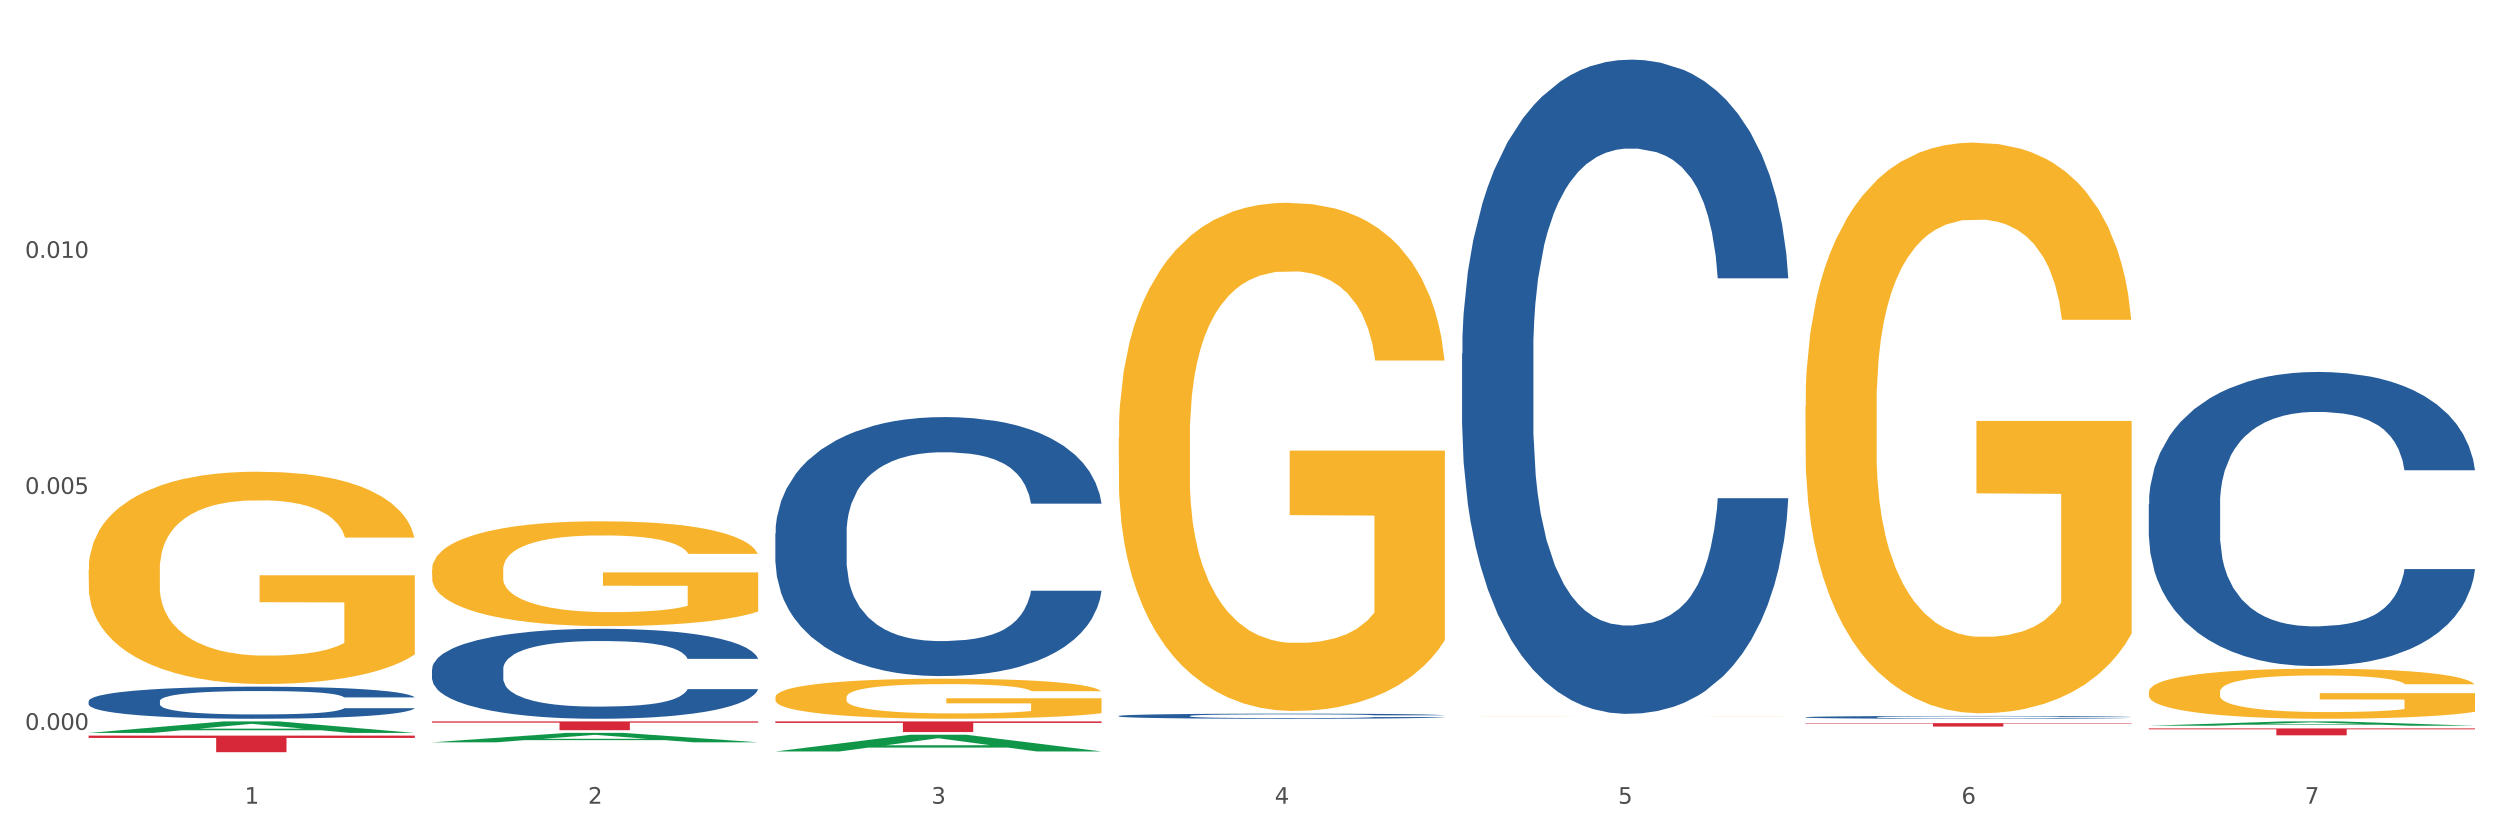 <?xml version="1.0" encoding="utf-8" standalone="no"?>
<!DOCTYPE svg PUBLIC "-//W3C//DTD SVG 1.1//EN"
  "http://www.w3.org/Graphics/SVG/1.1/DTD/svg11.dtd">
<svg xmlns:xlink="http://www.w3.org/1999/xlink" width="1080pt" height="360pt" viewBox="0 0 1080 360" xmlns="http://www.w3.org/2000/svg" version="1.1">
 <rect x="0" y="0" width="1080" height="360" fill="#333333" stroke="none"/>
 <defs>
  <style type="text/css">*{stroke-linejoin: round; stroke-linecap: butt}</style>
 </defs>
 <g id="figure_1">
  <g id="patch_1">
   <path d="M 0 360 
L 1080 360 
L 1080 0 
L 0 0 
z
" style="fill: #ffffff; stroke: #ffffff; stroke-linejoin: miter"/>
  </g>
  <g id="axes_1">
   <g id="matplotlib.axis_1">
    <g id="xtick_1">
     <g id="text_1">
      <!-- 1 -->
      <g style="fill: #4d4d4d" transform="translate(105.687 347.204) scale(0.096 -0.096)">
       <defs>
        <path id="DejaVuSans-31" d="M 794 531 
L 1825 531 
L 1825 4091 
L 703 3866 
L 703 4441 
L 1819 4666 
L 2450 4666 
L 2450 531 
L 3481 531 
L 3481 0 
L 794 0 
L 794 531 
z
" transform="scale(0.016)"/>
       </defs>
       <use xlink:href="#DejaVuSans-31"/>
      </g>
     </g>
    </g>
    <g id="xtick_2">
     <g id="text_2">
      <!-- 2 -->
      <g style="fill: #4d4d4d" transform="translate(254.021 347.204) scale(0.096 -0.096)">
       <defs>
        <path id="DejaVuSans-32" d="M 1228 531 
L 3431 531 
L 3431 0 
L 469 0 
L 469 531 
Q 828 903 1448 1529 
Q 2069 2156 2228 2338 
Q 2531 2678 2651 2914 
Q 2772 3150 2772 3378 
Q 2772 3750 2511 3984 
Q 2250 4219 1831 4219 
Q 1534 4219 1204 4116 
Q 875 4013 500 3803 
L 500 4441 
Q 881 4594 1212 4672 
Q 1544 4750 1819 4750 
Q 2544 4750 2975 4387 
Q 3406 4025 3406 3419 
Q 3406 3131 3298 2873 
Q 3191 2616 2906 2266 
Q 2828 2175 2409 1742 
Q 1991 1309 1228 531 
z
" transform="scale(0.016)"/>
       </defs>
       <use xlink:href="#DejaVuSans-32"/>
      </g>
     </g>
    </g>
    <g id="xtick_3">
     <g id="text_3">
      <!-- 3 -->
      <g style="fill: #4d4d4d" transform="translate(402.354 347.204) scale(0.096 -0.096)">
       <defs>
        <path id="DejaVuSans-33" d="M 2597 2516 
Q 3050 2419 3304 2112 
Q 3559 1806 3559 1356 
Q 3559 666 3084 287 
Q 2609 -91 1734 -91 
Q 1441 -91 1130 -33 
Q 819 25 488 141 
L 488 750 
Q 750 597 1062 519 
Q 1375 441 1716 441 
Q 2309 441 2620 675 
Q 2931 909 2931 1356 
Q 2931 1769 2642 2001 
Q 2353 2234 1838 2234 
L 1294 2234 
L 1294 2753 
L 1863 2753 
Q 2328 2753 2575 2939 
Q 2822 3125 2822 3475 
Q 2822 3834 2567 4026 
Q 2313 4219 1838 4219 
Q 1578 4219 1281 4162 
Q 984 4106 628 3988 
L 628 4550 
Q 988 4650 1302 4700 
Q 1616 4750 1894 4750 
Q 2613 4750 3031 4423 
Q 3450 4097 3450 3541 
Q 3450 3153 3228 2886 
Q 3006 2619 2597 2516 
z
" transform="scale(0.016)"/>
       </defs>
       <use xlink:href="#DejaVuSans-33"/>
      </g>
     </g>
    </g>
    <g id="xtick_4">
     <g id="text_4">
      <!-- 4 -->
      <g style="fill: #4d4d4d" transform="translate(550.688 347.204) scale(0.096 -0.096)">
       <defs>
        <path id="DejaVuSans-34" d="M 2419 4116 
L 825 1625 
L 2419 1625 
L 2419 4116 
z
M 2253 4666 
L 3047 4666 
L 3047 1625 
L 3713 1625 
L 3713 1100 
L 3047 1100 
L 3047 0 
L 2419 0 
L 2419 1100 
L 313 1100 
L 313 1709 
L 2253 4666 
z
" transform="scale(0.016)"/>
       </defs>
       <use xlink:href="#DejaVuSans-34"/>
      </g>
     </g>
    </g>
    <g id="xtick_5">
     <g id="text_5">
      <!-- 5 -->
      <g style="fill: #4d4d4d" transform="translate(699.021 347.204) scale(0.096 -0.096)">
       <defs>
        <path id="DejaVuSans-35" d="M 691 4666 
L 3169 4666 
L 3169 4134 
L 1269 4134 
L 1269 2991 
Q 1406 3038 1543 3061 
Q 1681 3084 1819 3084 
Q 2600 3084 3056 2656 
Q 3513 2228 3513 1497 
Q 3513 744 3044 326 
Q 2575 -91 1722 -91 
Q 1428 -91 1123 -41 
Q 819 9 494 109 
L 494 744 
Q 775 591 1075 516 
Q 1375 441 1709 441 
Q 2250 441 2565 725 
Q 2881 1009 2881 1497 
Q 2881 1984 2565 2268 
Q 2250 2553 1709 2553 
Q 1456 2553 1204 2497 
Q 953 2441 691 2322 
L 691 4666 
z
" transform="scale(0.016)"/>
       </defs>
       <use xlink:href="#DejaVuSans-35"/>
      </g>
     </g>
    </g>
    <g id="xtick_6">
     <g id="text_6">
      <!-- 6 -->
      <g style="fill: #4d4d4d" transform="translate(847.354 347.204) scale(0.096 -0.096)">
       <defs>
        <path id="DejaVuSans-36" d="M 2113 2584 
Q 1688 2584 1439 2293 
Q 1191 2003 1191 1497 
Q 1191 994 1439 701 
Q 1688 409 2113 409 
Q 2538 409 2786 701 
Q 3034 994 3034 1497 
Q 3034 2003 2786 2293 
Q 2538 2584 2113 2584 
z
M 3366 4563 
L 3366 3988 
Q 3128 4100 2886 4159 
Q 2644 4219 2406 4219 
Q 1781 4219 1451 3797 
Q 1122 3375 1075 2522 
Q 1259 2794 1537 2939 
Q 1816 3084 2150 3084 
Q 2853 3084 3261 2657 
Q 3669 2231 3669 1497 
Q 3669 778 3244 343 
Q 2819 -91 2113 -91 
Q 1303 -91 875 529 
Q 447 1150 447 2328 
Q 447 3434 972 4092 
Q 1497 4750 2381 4750 
Q 2619 4750 2861 4703 
Q 3103 4656 3366 4563 
z
" transform="scale(0.016)"/>
       </defs>
       <use xlink:href="#DejaVuSans-36"/>
      </g>
     </g>
    </g>
    <g id="xtick_7">
     <g id="text_7">
      <!-- 7 -->
      <g style="fill: #4d4d4d" transform="translate(995.688 347.204) scale(0.096 -0.096)">
       <defs>
        <path id="DejaVuSans-37" d="M 525 4666 
L 3525 4666 
L 3525 4397 
L 1831 0 
L 1172 0 
L 2766 4134 
L 525 4134 
L 525 4666 
z
" transform="scale(0.016)"/>
       </defs>
       <use xlink:href="#DejaVuSans-37"/>
      </g>
     </g>
    </g>
    <g id="xtick_8"/>
    <g id="xtick_9"/>
    <g id="xtick_10"/>
    <g id="xtick_11"/>
    <g id="xtick_12"/>
    <g id="xtick_13"/>
   </g>
   <g id="matplotlib.axis_2">
    <g id="ytick_1">
     <g id="text_8">
      <!-- 0.000 -->
      <g style="fill: #4d4d4d" transform="translate(10.8 315.3) scale(0.096 -0.096)">
       <defs>
        <path id="DejaVuSans-30" d="M 2034 4250 
Q 1547 4250 1301 3770 
Q 1056 3291 1056 2328 
Q 1056 1369 1301 889 
Q 1547 409 2034 409 
Q 2525 409 2770 889 
Q 3016 1369 3016 2328 
Q 3016 3291 2770 3770 
Q 2525 4250 2034 4250 
z
M 2034 4750 
Q 2819 4750 3233 4129 
Q 3647 3509 3647 2328 
Q 3647 1150 3233 529 
Q 2819 -91 2034 -91 
Q 1250 -91 836 529 
Q 422 1150 422 2328 
Q 422 3509 836 4129 
Q 1250 4750 2034 4750 
z
" transform="scale(0.016)"/>
        <path id="DejaVuSans-2e" d="M 684 794 
L 1344 794 
L 1344 0 
L 684 0 
L 684 794 
z
" transform="scale(0.016)"/>
       </defs>
       <use xlink:href="#DejaVuSans-30"/>
       <use xlink:href="#DejaVuSans-2e" transform="translate(63.623 0)"/>
       <use xlink:href="#DejaVuSans-30" transform="translate(95.41 0)"/>
       <use xlink:href="#DejaVuSans-30" transform="translate(159.033 0)"/>
       <use xlink:href="#DejaVuSans-30" transform="translate(222.656 0)"/>
      </g>
     </g>
    </g>
    <g id="ytick_2">
     <g id="text_9">
      <!-- 0.005 -->
      <g style="fill: #4d4d4d" transform="translate(10.8 213.356) scale(0.096 -0.096)">
       <use xlink:href="#DejaVuSans-30"/>
       <use xlink:href="#DejaVuSans-2e" transform="translate(63.623 0)"/>
       <use xlink:href="#DejaVuSans-30" transform="translate(95.41 0)"/>
       <use xlink:href="#DejaVuSans-30" transform="translate(159.033 0)"/>
       <use xlink:href="#DejaVuSans-35" transform="translate(222.656 0)"/>
      </g>
     </g>
    </g>
    <g id="ytick_3">
     <g id="text_10">
      <!-- 0.010 -->
      <g style="fill: #4d4d4d" transform="translate(10.8 111.412) scale(0.096 -0.096)">
       <use xlink:href="#DejaVuSans-30"/>
       <use xlink:href="#DejaVuSans-2e" transform="translate(63.623 0)"/>
       <use xlink:href="#DejaVuSans-30" transform="translate(95.41 0)"/>
       <use xlink:href="#DejaVuSans-31" transform="translate(159.033 0)"/>
       <use xlink:href="#DejaVuSans-30" transform="translate(222.656 0)"/>
      </g>
     </g>
    </g>
    <g id="ytick_4"/>
    <g id="ytick_5"/>
    <g id="ytick_6"/>
   </g>
   <g id="PolyCollection_1">
    <path d="M 38.283 316.63 
L 38.428 316.625 
L 96.538 311.657 
L 120.654 311.652 
L 179.2 316.639 
L 151.307 316.639 
L 138.668 315.478 
L 78.669 315.478 
L 78.234 315.497 
L 66.031 316.639 
L 38.283 316.639 
L 38.283 316.63 
L 86.224 314.785 
L 131.114 314.78 
L 108.887 312.715 
L 108.596 312.706 
L 108.306 312.72 
L 86.078 314.78 
L 86.224 314.785 
L 38.283 316.63 
z
" clip-path="url(#p969cf600f7)" style="fill: #109648"/>
    <path d="M 779.95 175.525 
L 780.116 175.3 
L 780.116 167.194 
L 780.449 160.214 
L 782.113 143.327 
L 784.608 129.367 
L 786.438 121.937 
L 788.268 115.857 
L 790.431 109.778 
L 793.093 103.474 
L 797.918 94.242 
L 800.913 89.514 
L 804.573 84.56 
L 811.228 77.355 
L 816.053 73.302 
L 821.044 69.925 
L 829.196 65.872 
L 834.52 64.071 
L 840.176 62.72 
L 846.998 61.819 
L 852.155 61.594 
L 863.468 62.269 
L 873.118 64.296 
L 877.776 65.872 
L 883.766 68.574 
L 886.927 70.375 
L 892.084 73.978 
L 897.408 78.706 
L 901.068 82.759 
L 906.559 90.414 
L 910.718 98.07 
L 914.544 107.527 
L 916.541 114.056 
L 918.038 120.135 
L 919.369 127.115 
L 920.7 138.148 
L 890.753 138.148 
L 889.589 130.268 
L 887.759 122.837 
L 885.097 115.632 
L 882.768 111.129 
L 878.775 105.5 
L 875.114 101.898 
L 871.288 99.196 
L 866.629 96.944 
L 862.969 95.818 
L 857.812 94.918 
L 847.663 95.143 
L 840.842 96.944 
L 836.183 99.196 
L 833.189 101.222 
L 830.527 103.474 
L 827.532 106.626 
L 824.038 111.354 
L 821.543 115.632 
L 819.047 121.036 
L 817.051 126.44 
L 815.221 132.744 
L 813.723 139.499 
L 812.559 146.479 
L 811.561 155.035 
L 810.729 169.22 
L 810.729 200.067 
L 811.061 207.047 
L 811.893 216.279 
L 812.891 223.259 
L 814.555 231.59 
L 816.053 237.219 
L 818.881 245.324 
L 822.042 252.079 
L 824.537 256.357 
L 827.033 259.96 
L 831.359 264.913 
L 836.183 268.966 
L 840.343 271.443 
L 845.999 273.695 
L 849.826 274.595 
L 853.153 275.045 
L 861.306 275.045 
L 867.129 274.37 
L 873.617 272.794 
L 878.608 270.767 
L 882.768 268.291 
L 887.426 264.238 
L 890.421 260.41 
L 890.421 213.352 
L 853.819 213.127 
L 853.819 181.829 
L 920.867 181.829 
L 920.867 273.695 
L 918.038 278.423 
L 914.877 282.701 
L 911.55 286.529 
L 906.559 291.257 
L 900.569 295.76 
L 895.245 298.912 
L 889.589 301.614 
L 882.934 304.091 
L 874.283 306.343 
L 868.959 307.243 
L 862.304 307.919 
L 854.484 308.144 
L 847.663 307.694 
L 841.008 306.568 
L 834.021 304.541 
L 827.199 301.614 
L 822.042 298.687 
L 816.884 295.085 
L 811.394 290.356 
L 807.068 285.853 
L 803.741 281.8 
L 800.081 276.622 
L 796.088 269.867 
L 793.093 263.787 
L 790.431 257.483 
L 787.603 249.377 
L 785.607 242.397 
L 783.61 233.616 
L 782.445 227.086 
L 781.115 216.954 
L 780.116 202.769 
L 779.95 175.525 
z
" clip-path="url(#p969cf600f7)" style="fill: #f7b32b"/>
    <path d="M 928.283 298.876 
L 928.45 298.856 
L 928.45 298.145 
L 928.782 297.533 
L 930.446 296.052 
L 932.942 294.827 
L 934.772 294.175 
L 936.602 293.642 
L 938.765 293.109 
L 941.427 292.556 
L 946.251 291.746 
L 949.246 291.331 
L 952.906 290.897 
L 959.561 290.265 
L 964.386 289.909 
L 969.377 289.613 
L 977.529 289.257 
L 982.853 289.099 
L 988.51 288.981 
L 995.331 288.902 
L 1000.489 288.882 
L 1011.802 288.941 
L 1021.451 289.119 
L 1026.11 289.257 
L 1032.099 289.494 
L 1035.26 289.652 
L 1040.418 289.968 
L 1045.742 290.383 
L 1049.402 290.739 
L 1054.892 291.41 
L 1059.051 292.082 
L 1062.878 292.911 
L 1064.874 293.484 
L 1066.372 294.017 
L 1067.703 294.629 
L 1069.034 295.597 
L 1039.087 295.597 
L 1037.922 294.906 
L 1036.092 294.254 
L 1033.43 293.622 
L 1031.101 293.227 
L 1027.108 292.733 
L 1023.448 292.417 
L 1019.621 292.18 
L 1014.963 291.983 
L 1011.303 291.884 
L 1006.145 291.805 
L 995.997 291.825 
L 989.175 291.983 
L 984.517 292.18 
L 981.522 292.358 
L 978.86 292.556 
L 975.866 292.832 
L 972.372 293.247 
L 969.876 293.622 
L 967.381 294.096 
L 965.384 294.57 
L 963.554 295.123 
L 962.057 295.716 
L 960.892 296.328 
L 959.894 297.079 
L 959.062 298.323 
L 959.062 301.029 
L 959.395 301.641 
L 960.227 302.451 
L 961.225 303.063 
L 962.889 303.794 
L 964.386 304.287 
L 967.214 304.998 
L 970.375 305.591 
L 972.871 305.966 
L 975.366 306.282 
L 979.692 306.717 
L 984.517 307.072 
L 988.676 307.289 
L 994.333 307.487 
L 998.159 307.566 
L 1001.487 307.605 
L 1009.639 307.605 
L 1015.462 307.546 
L 1021.95 307.408 
L 1026.942 307.23 
L 1031.101 307.013 
L 1035.759 306.657 
L 1038.754 306.322 
L 1038.754 302.194 
L 1002.152 302.174 
L 1002.152 299.429 
L 1069.2 299.429 
L 1069.2 307.487 
L 1066.372 307.902 
L 1063.211 308.277 
L 1059.883 308.613 
L 1054.892 309.028 
L 1048.903 309.423 
L 1043.579 309.699 
L 1037.922 309.936 
L 1031.267 310.153 
L 1022.616 310.351 
L 1017.292 310.43 
L 1010.637 310.489 
L 1002.818 310.509 
L 995.997 310.469 
L 989.342 310.371 
L 982.354 310.193 
L 975.533 309.936 
L 970.375 309.679 
L 965.218 309.363 
L 959.728 308.949 
L 955.402 308.553 
L 952.074 308.198 
L 948.414 307.744 
L 944.421 307.151 
L 941.427 306.618 
L 938.765 306.065 
L 935.936 305.354 
L 933.94 304.742 
L 931.943 303.971 
L 930.779 303.399 
L 929.448 302.51 
L 928.45 301.266 
L 928.283 298.876 
z
" clip-path="url(#p969cf600f7)" style="fill: #f7b32b"/>
    <path d="M 38.283 317.783 
L 179.2 317.783 
L 179.2 318.779 
L 123.768 318.785 
L 123.768 324.95 
L 93.381 324.95 
L 93.381 318.785 
L 38.283 318.779 
L 38.283 317.79 
L 38.283 317.783 
z
" clip-path="url(#p969cf600f7)" style="fill: #d62839"/>
    <path d="M 186.616 311.652 
L 327.533 311.652 
L 327.533 312.18 
L 272.101 312.183 
L 272.101 315.448 
L 241.714 315.448 
L 241.714 312.183 
L 186.616 312.18 
L 186.616 311.656 
L 186.616 311.652 
z
" clip-path="url(#p969cf600f7)" style="fill: #d62839"/>
    <path d="M 779.95 312.396 
L 920.867 312.396 
L 920.867 312.602 
L 865.435 312.603 
L 865.435 313.879 
L 835.048 313.879 
L 835.048 312.603 
L 779.95 312.602 
L 779.95 312.397 
L 779.95 312.396 
z
" clip-path="url(#p969cf600f7)" style="fill: #d62839"/>
    <path d="M 38.283 246.16 
L 38.449 246.076 
L 38.449 243.061 
L 38.782 240.464 
L 40.446 234.182 
L 42.941 228.988 
L 44.771 226.224 
L 46.602 223.962 
L 48.764 221.701 
L 51.426 219.355 
L 56.251 215.921 
L 59.246 214.162 
L 62.906 212.319 
L 69.561 209.639 
L 74.386 208.131 
L 79.377 206.875 
L 87.529 205.367 
L 92.853 204.697 
L 98.51 204.194 
L 105.331 203.859 
L 110.488 203.775 
L 121.802 204.027 
L 131.451 204.78 
L 136.109 205.367 
L 142.099 206.372 
L 145.26 207.042 
L 150.417 208.382 
L 155.741 210.141 
L 159.401 211.649 
L 164.892 214.497 
L 169.051 217.345 
L 172.878 220.863 
L 174.874 223.292 
L 176.371 225.554 
L 177.702 228.151 
L 179.033 232.255 
L 149.086 232.255 
L 147.922 229.323 
L 146.092 226.559 
L 143.43 223.879 
L 141.101 222.203 
L 137.108 220.109 
L 133.448 218.769 
L 129.621 217.764 
L 124.963 216.926 
L 121.302 216.507 
L 116.145 216.172 
L 105.996 216.256 
L 99.175 216.926 
L 94.517 217.764 
L 91.522 218.518 
L 88.86 219.355 
L 85.865 220.528 
L 82.371 222.287 
L 79.876 223.879 
L 77.38 225.889 
L 75.384 227.899 
L 73.554 230.245 
L 72.056 232.758 
L 70.892 235.354 
L 69.894 238.537 
L 69.062 243.814 
L 69.062 255.29 
L 69.394 257.887 
L 70.226 261.321 
L 71.225 263.918 
L 72.888 267.017 
L 74.386 269.111 
L 77.214 272.127 
L 80.375 274.64 
L 82.871 276.231 
L 85.366 277.571 
L 89.692 279.414 
L 94.517 280.922 
L 98.676 281.843 
L 104.333 282.681 
L 108.159 283.016 
L 111.486 283.183 
L 119.639 283.183 
L 125.462 282.932 
L 131.95 282.346 
L 136.941 281.592 
L 141.101 280.671 
L 145.759 279.163 
L 148.754 277.739 
L 148.754 260.232 
L 112.152 260.148 
L 112.152 248.505 
L 179.2 248.505 
L 179.2 282.681 
L 176.371 284.44 
L 173.21 286.031 
L 169.883 287.455 
L 164.892 289.214 
L 158.902 290.89 
L 153.578 292.062 
L 147.922 293.068 
L 141.267 293.989 
L 132.616 294.827 
L 127.292 295.162 
L 120.637 295.413 
L 112.817 295.497 
L 105.996 295.329 
L 99.341 294.91 
L 92.354 294.157 
L 85.533 293.068 
L 80.375 291.979 
L 75.217 290.638 
L 69.727 288.879 
L 65.402 287.204 
L 62.074 285.696 
L 58.414 283.77 
L 54.421 281.257 
L 51.426 278.995 
L 48.764 276.65 
L 45.936 273.634 
L 43.94 271.038 
L 41.943 267.771 
L 40.779 265.342 
L 39.448 261.572 
L 38.449 256.295 
L 38.283 246.16 
z
" clip-path="url(#p969cf600f7)" style="fill: #f7b32b"/>
    <path d="M 631.617 309.569 
L 631.783 309.569 
L 631.783 309.567 
L 632.116 309.566 
L 633.779 309.562 
L 636.275 309.56 
L 638.105 309.558 
L 639.935 309.557 
L 642.098 309.556 
L 644.76 309.554 
L 649.585 309.552 
L 652.579 309.552 
L 656.24 309.551 
L 662.894 309.549 
L 667.719 309.548 
L 672.71 309.548 
L 680.863 309.547 
L 686.186 309.546 
L 691.843 309.546 
L 698.664 309.546 
L 703.822 309.546 
L 715.135 309.546 
L 724.785 309.546 
L 729.443 309.547 
L 735.432 309.547 
L 738.593 309.548 
L 743.751 309.548 
L 749.075 309.549 
L 752.735 309.55 
L 758.225 309.552 
L 762.385 309.553 
L 766.211 309.555 
L 768.208 309.557 
L 769.705 309.558 
L 771.036 309.559 
L 772.367 309.561 
L 742.42 309.561 
L 741.255 309.56 
L 739.425 309.558 
L 736.763 309.557 
L 734.434 309.556 
L 730.441 309.555 
L 726.781 309.554 
L 722.955 309.553 
L 718.296 309.553 
L 714.636 309.553 
L 709.478 309.553 
L 699.33 309.553 
L 692.509 309.553 
L 687.85 309.553 
L 684.855 309.554 
L 682.193 309.554 
L 679.199 309.555 
L 675.705 309.556 
L 673.209 309.557 
L 670.714 309.558 
L 668.717 309.559 
L 666.887 309.56 
L 665.39 309.562 
L 664.225 309.563 
L 663.227 309.565 
L 662.395 309.568 
L 662.395 309.574 
L 662.728 309.575 
L 663.56 309.577 
L 664.558 309.579 
L 666.222 309.58 
L 667.719 309.582 
L 670.547 309.583 
L 673.709 309.585 
L 676.204 309.585 
L 678.7 309.586 
L 683.025 309.587 
L 687.85 309.588 
L 692.009 309.589 
L 697.666 309.589 
L 701.493 309.589 
L 704.82 309.589 
L 712.972 309.589 
L 718.795 309.589 
L 725.284 309.589 
L 730.275 309.588 
L 734.434 309.588 
L 739.093 309.587 
L 742.087 309.586 
L 742.087 309.577 
L 705.485 309.577 
L 705.485 309.57 
L 772.533 309.57 
L 772.533 309.589 
L 769.705 309.59 
L 766.544 309.591 
L 763.216 309.592 
L 758.225 309.593 
L 752.236 309.593 
L 746.912 309.594 
L 741.255 309.595 
L 734.601 309.595 
L 725.949 309.596 
L 720.625 309.596 
L 713.97 309.596 
L 706.151 309.596 
L 699.33 309.596 
L 692.675 309.596 
L 685.687 309.595 
L 678.866 309.595 
L 673.709 309.594 
L 668.551 309.593 
L 663.061 309.592 
L 658.735 309.591 
L 655.408 309.591 
L 651.747 309.59 
L 647.755 309.588 
L 644.76 309.587 
L 642.098 309.586 
L 639.27 309.584 
L 637.273 309.583 
L 635.277 309.581 
L 634.112 309.579 
L 632.781 309.577 
L 631.783 309.575 
L 631.617 309.569 
z
" clip-path="url(#p969cf600f7)" style="fill: #f7b32b"/>
    <path d="M 928.283 314.663 
L 1069.2 314.663 
L 1069.2 315.079 
L 1013.768 315.082 
L 1013.768 317.661 
L 983.381 317.661 
L 983.381 315.082 
L 928.283 315.079 
L 928.283 314.666 
L 928.283 314.663 
z
" clip-path="url(#p969cf600f7)" style="fill: #d62839"/>
    <path d="M 186.616 289.103 
L 186.783 289.068 
L 186.783 288.074 
L 187.283 286.725 
L 189.115 284.24 
L 191.447 282.358 
L 195.444 280.158 
L 197.61 279.235 
L 200.442 278.205 
L 206.271 276.537 
L 212.934 275.117 
L 217.598 274.336 
L 221.096 273.839 
L 228.925 272.951 
L 233.422 272.561 
L 238.086 272.241 
L 242.084 272.028 
L 248.746 271.78 
L 254.077 271.673 
L 260.24 271.638 
L 265.403 271.673 
L 272.232 271.815 
L 282.227 272.241 
L 286.058 272.49 
L 291.221 272.916 
L 296.551 273.484 
L 300.882 274.052 
L 305.879 274.868 
L 311.043 275.933 
L 316.04 277.282 
L 319.538 278.525 
L 322.369 279.838 
L 324.868 281.435 
L 326.7 283.175 
L 327.533 284.63 
L 297.051 284.63 
L 296.218 283.317 
L 294.553 281.897 
L 292.887 280.938 
L 291.055 280.158 
L 288.223 279.27 
L 285.724 278.702 
L 281.56 278.028 
L 277.729 277.602 
L 274.564 277.353 
L 270.733 277.14 
L 262.571 276.927 
L 256.742 276.927 
L 253.077 276.998 
L 248.58 277.176 
L 244.749 277.424 
L 240.251 277.85 
L 236.753 278.312 
L 233.255 278.915 
L 231.257 279.341 
L 228.258 280.122 
L 226.26 280.761 
L 223.595 281.861 
L 222.095 282.642 
L 219.43 284.666 
L 218.264 286.157 
L 217.765 287.186 
L 217.432 288.322 
L 217.432 293.86 
L 218.431 296.345 
L 219.264 297.41 
L 220.596 298.617 
L 223.095 300.179 
L 226.759 301.705 
L 230.59 302.806 
L 233.755 303.48 
L 236.753 303.977 
L 239.752 304.368 
L 243.416 304.723 
L 246.414 304.936 
L 250.912 305.149 
L 256.242 305.255 
L 260.406 305.255 
L 268.901 305.078 
L 272.732 304.9 
L 276.397 304.652 
L 280.394 304.261 
L 283.559 303.835 
L 285.391 303.516 
L 288.39 302.841 
L 290.722 302.131 
L 292.72 301.315 
L 294.053 300.605 
L 295.552 299.54 
L 296.718 298.333 
L 297.051 297.694 
L 327.533 297.694 
L 326.867 298.972 
L 325.701 300.214 
L 323.369 301.883 
L 321.537 302.841 
L 318.705 304.013 
L 315.707 305.007 
L 311.543 306.107 
L 307.711 306.923 
L 303.714 307.633 
L 299.383 308.272 
L 291.554 309.16 
L 288.723 309.408 
L 282.726 309.834 
L 278.062 310.083 
L 271.233 310.331 
L 264.237 310.473 
L 256.908 310.509 
L 250.412 310.438 
L 243.25 310.225 
L 238.752 310.012 
L 233.755 309.692 
L 227.925 309.195 
L 222.429 308.592 
L 217.265 307.882 
L 212.434 307.065 
L 207.937 306.142 
L 202.107 304.616 
L 197.776 303.125 
L 194.612 301.741 
L 192.446 300.569 
L 190.281 299.078 
L 189.115 298.049 
L 187.283 295.564 
L 186.616 293.256 
L 186.616 289.103 
z
" clip-path="url(#p969cf600f7)" style="fill: #255c99"/>
    <path d="M 334.95 230.453 
L 335.116 230.351 
L 335.116 227.49 
L 335.616 223.607 
L 337.448 216.454 
L 339.78 211.038 
L 343.778 204.702 
L 345.943 202.045 
L 348.775 199.082 
L 354.605 194.279 
L 361.268 190.192 
L 365.931 187.944 
L 369.429 186.513 
L 377.258 183.958 
L 381.755 182.834 
L 386.419 181.914 
L 390.417 181.301 
L 397.08 180.586 
L 402.41 180.279 
L 408.573 180.177 
L 413.737 180.279 
L 420.566 180.688 
L 430.56 181.914 
L 434.391 182.63 
L 439.555 183.856 
L 444.885 185.491 
L 449.216 187.126 
L 454.213 189.476 
L 459.376 192.542 
L 464.373 196.425 
L 467.871 200.002 
L 470.703 203.783 
L 473.201 208.381 
L 475.034 213.388 
L 475.866 217.578 
L 445.384 217.578 
L 444.552 213.797 
L 442.886 209.709 
L 441.22 206.95 
L 439.388 204.702 
L 436.556 202.148 
L 434.058 200.513 
L 429.894 198.571 
L 426.063 197.345 
L 422.898 196.629 
L 419.067 196.016 
L 410.905 195.403 
L 405.075 195.403 
L 401.41 195.608 
L 396.913 196.118 
L 393.082 196.834 
L 388.585 198.06 
L 385.087 199.388 
L 381.589 201.126 
L 379.59 202.352 
L 376.592 204.6 
L 374.593 206.439 
L 371.928 209.607 
L 370.429 211.855 
L 367.764 217.68 
L 366.598 221.972 
L 366.098 224.935 
L 365.765 228.205 
L 365.765 244.146 
L 366.764 251.3 
L 367.597 254.365 
L 368.93 257.839 
L 371.428 262.336 
L 375.093 266.73 
L 378.924 269.898 
L 382.089 271.839 
L 385.087 273.27 
L 388.085 274.394 
L 391.75 275.416 
L 394.748 276.029 
L 399.245 276.642 
L 404.575 276.948 
L 408.739 276.948 
L 417.234 276.438 
L 421.066 275.927 
L 424.73 275.211 
L 428.728 274.087 
L 431.892 272.861 
L 433.725 271.941 
L 436.723 270 
L 439.055 267.956 
L 441.054 265.606 
L 442.386 263.562 
L 443.885 260.496 
L 445.051 257.022 
L 445.384 255.183 
L 475.866 255.183 
L 475.2 258.861 
L 474.034 262.438 
L 471.702 267.241 
L 469.87 270 
L 467.038 273.372 
L 464.04 276.233 
L 459.876 279.401 
L 456.045 281.751 
L 452.047 283.795 
L 447.716 285.634 
L 439.888 288.189 
L 437.056 288.904 
L 431.06 290.131 
L 426.396 290.846 
L 419.566 291.561 
L 412.571 291.97 
L 405.242 292.072 
L 398.745 291.868 
L 391.583 291.255 
L 387.086 290.642 
L 382.089 289.722 
L 376.259 288.291 
L 370.762 286.554 
L 365.598 284.51 
L 360.768 282.16 
L 356.27 279.503 
L 350.441 275.109 
L 346.11 270.817 
L 342.945 266.832 
L 340.78 263.46 
L 338.614 259.168 
L 337.448 256.204 
L 335.616 249.051 
L 334.95 242.409 
L 334.95 230.453 
z
" clip-path="url(#p969cf600f7)" style="fill: #255c99"/>
    <path d="M 483.283 309.289 
L 483.45 309.287 
L 483.45 309.23 
L 483.949 309.154 
L 485.782 309.012 
L 488.114 308.905 
L 492.111 308.779 
L 494.277 308.727 
L 497.108 308.668 
L 502.938 308.573 
L 509.601 308.492 
L 514.265 308.448 
L 517.763 308.419 
L 525.591 308.369 
L 530.089 308.346 
L 534.753 308.328 
L 538.75 308.316 
L 545.413 308.302 
L 550.743 308.296 
L 556.906 308.294 
L 562.07 308.296 
L 568.899 308.304 
L 578.893 308.328 
L 582.724 308.342 
L 587.888 308.367 
L 593.218 308.399 
L 597.549 308.431 
L 602.546 308.478 
L 607.71 308.539 
L 612.707 308.615 
L 616.205 308.686 
L 619.036 308.761 
L 621.535 308.852 
L 623.367 308.951 
L 624.2 309.034 
L 593.718 309.034 
L 592.885 308.959 
L 591.219 308.878 
L 589.554 308.824 
L 587.721 308.779 
L 584.89 308.729 
L 582.391 308.696 
L 578.227 308.658 
L 574.396 308.634 
L 571.231 308.62 
L 567.4 308.607 
L 559.238 308.595 
L 553.408 308.595 
L 549.744 308.599 
L 545.247 308.609 
L 541.415 308.624 
L 536.918 308.648 
L 533.42 308.674 
L 529.922 308.709 
L 527.923 308.733 
L 524.925 308.777 
L 522.926 308.814 
L 520.261 308.876 
L 518.762 308.921 
L 516.097 309.036 
L 514.931 309.121 
L 514.431 309.18 
L 514.098 309.245 
L 514.098 309.56 
L 515.098 309.702 
L 515.931 309.762 
L 517.263 309.831 
L 519.762 309.92 
L 523.426 310.007 
L 527.257 310.07 
L 530.422 310.108 
L 533.42 310.137 
L 536.418 310.159 
L 540.083 310.179 
L 543.081 310.191 
L 547.578 310.203 
L 552.909 310.209 
L 557.073 310.209 
L 565.568 310.199 
L 569.399 310.189 
L 573.063 310.175 
L 577.061 310.153 
L 580.226 310.128 
L 582.058 310.11 
L 585.056 310.072 
L 587.388 310.031 
L 589.387 309.985 
L 590.72 309.944 
L 592.219 309.884 
L 593.385 309.815 
L 593.718 309.779 
L 624.2 309.779 
L 623.534 309.851 
L 622.368 309.922 
L 620.036 310.017 
L 618.203 310.072 
L 615.372 310.139 
L 612.374 310.195 
L 608.209 310.258 
L 604.378 310.304 
L 600.381 310.345 
L 596.05 310.381 
L 588.221 310.432 
L 585.389 310.446 
L 579.393 310.47 
L 574.729 310.485 
L 567.9 310.499 
L 560.904 310.507 
L 553.575 310.509 
L 547.079 310.505 
L 539.916 310.493 
L 535.419 310.48 
L 530.422 310.462 
L 524.592 310.434 
L 519.095 310.4 
L 513.932 310.359 
L 509.101 310.313 
L 504.604 310.26 
L 498.774 310.173 
L 494.443 310.088 
L 491.278 310.009 
L 489.113 309.942 
L 486.948 309.857 
L 485.782 309.799 
L 483.949 309.657 
L 483.283 309.526 
L 483.283 309.289 
z
" clip-path="url(#p969cf600f7)" style="fill: #255c99"/>
    <path d="M 631.617 152.755 
L 631.783 152.497 
L 631.783 145.27 
L 632.283 135.461 
L 634.115 117.393 
L 636.447 103.712 
L 640.445 87.709 
L 642.61 80.997 
L 645.442 73.512 
L 651.272 61.38 
L 657.934 51.055 
L 662.598 45.377 
L 666.096 41.763 
L 673.925 35.31 
L 678.422 32.471 
L 683.086 30.148 
L 687.084 28.599 
L 693.746 26.792 
L 699.077 26.018 
L 705.24 25.759 
L 710.403 26.018 
L 717.233 27.05 
L 727.227 30.148 
L 731.058 31.954 
L 736.221 35.052 
L 741.552 39.182 
L 745.882 43.312 
L 750.879 49.249 
L 756.043 56.992 
L 761.04 66.801 
L 764.538 75.835 
L 767.37 85.386 
L 769.868 97.001 
L 771.7 109.649 
L 772.533 120.232 
L 742.051 120.232 
L 741.218 110.681 
L 739.553 100.357 
L 737.887 93.387 
L 736.055 87.709 
L 733.223 81.256 
L 730.725 77.126 
L 726.56 72.221 
L 722.729 69.124 
L 719.565 67.317 
L 715.733 65.768 
L 707.572 64.22 
L 701.742 64.22 
L 698.077 64.736 
L 693.58 66.026 
L 689.749 67.833 
L 685.251 70.931 
L 681.754 74.286 
L 678.256 78.674 
L 676.257 81.772 
L 673.259 87.45 
L 671.26 92.097 
L 668.595 100.098 
L 667.096 105.777 
L 664.43 120.49 
L 663.264 131.331 
L 662.765 138.817 
L 662.432 147.076 
L 662.432 187.343 
L 663.431 205.412 
L 664.264 213.156 
L 665.596 221.932 
L 668.095 233.289 
L 671.759 244.388 
L 675.591 252.39 
L 678.755 257.294 
L 681.754 260.908 
L 684.752 263.747 
L 688.416 266.329 
L 691.415 267.877 
L 695.912 269.426 
L 701.242 270.2 
L 705.406 270.2 
L 713.901 268.91 
L 717.732 267.619 
L 721.397 265.812 
L 725.394 262.973 
L 728.559 259.875 
L 730.391 257.552 
L 733.39 252.648 
L 735.722 247.486 
L 737.72 241.549 
L 739.053 236.386 
L 740.552 228.643 
L 741.718 219.867 
L 742.051 215.22 
L 772.533 215.22 
L 771.867 224.513 
L 770.701 233.547 
L 768.369 245.679 
L 766.537 252.648 
L 763.705 261.166 
L 760.707 268.393 
L 756.543 276.395 
L 752.712 282.332 
L 748.714 287.494 
L 744.383 292.141 
L 736.555 298.594 
L 733.723 300.401 
L 727.726 303.498 
L 723.062 305.305 
L 716.233 307.112 
L 709.237 308.144 
L 701.908 308.402 
L 695.412 307.886 
L 688.25 306.337 
L 683.752 304.789 
L 678.755 302.465 
L 672.925 298.852 
L 667.429 294.464 
L 662.265 289.301 
L 657.435 283.365 
L 652.937 276.653 
L 647.107 265.554 
L 642.777 254.713 
L 639.612 244.646 
L 637.446 236.128 
L 635.281 225.287 
L 634.115 217.802 
L 632.283 199.733 
L 631.617 182.955 
L 631.617 152.755 
z
" clip-path="url(#p969cf600f7)" style="fill: #255c99"/>
    <path d="M 779.95 309.836 
L 780.116 309.835 
L 780.116 309.804 
L 780.616 309.762 
L 782.448 309.683 
L 784.78 309.624 
L 788.778 309.555 
L 790.943 309.526 
L 793.775 309.494 
L 799.605 309.441 
L 806.268 309.397 
L 810.932 309.372 
L 814.43 309.357 
L 822.258 309.329 
L 826.756 309.317 
L 831.419 309.307 
L 835.417 309.3 
L 842.08 309.292 
L 847.41 309.289 
L 853.573 309.288 
L 858.737 309.289 
L 865.566 309.293 
L 875.56 309.307 
L 879.391 309.314 
L 884.555 309.328 
L 889.885 309.346 
L 894.216 309.363 
L 899.213 309.389 
L 904.376 309.423 
L 909.373 309.465 
L 912.871 309.504 
L 915.703 309.545 
L 918.202 309.595 
L 920.034 309.65 
L 920.867 309.696 
L 890.385 309.696 
L 889.552 309.654 
L 887.886 309.61 
L 886.22 309.58 
L 884.388 309.555 
L 881.557 309.527 
L 879.058 309.51 
L 874.894 309.488 
L 871.063 309.475 
L 867.898 309.467 
L 864.067 309.46 
L 855.905 309.454 
L 850.075 309.454 
L 846.411 309.456 
L 841.913 309.462 
L 838.082 309.469 
L 833.585 309.483 
L 830.087 309.497 
L 826.589 309.516 
L 824.59 309.53 
L 821.592 309.554 
L 819.593 309.574 
L 816.928 309.609 
L 815.429 309.633 
L 812.764 309.697 
L 811.598 309.744 
L 811.098 309.776 
L 810.765 309.812 
L 810.765 309.986 
L 811.764 310.064 
L 812.597 310.097 
L 813.93 310.135 
L 816.428 310.184 
L 820.093 310.232 
L 823.924 310.267 
L 827.089 310.288 
L 830.087 310.304 
L 833.085 310.316 
L 836.75 310.327 
L 839.748 310.334 
L 844.245 310.34 
L 849.575 310.344 
L 853.74 310.344 
L 862.235 310.338 
L 866.066 310.333 
L 869.73 310.325 
L 873.728 310.312 
L 876.893 310.299 
L 878.725 310.289 
L 881.723 310.268 
L 884.055 310.246 
L 886.054 310.22 
L 887.386 310.198 
L 888.886 310.164 
L 890.051 310.126 
L 890.385 310.106 
L 920.867 310.106 
L 920.2 310.146 
L 919.034 310.185 
L 916.702 310.238 
L 914.87 310.268 
L 912.039 310.305 
L 909.04 310.336 
L 904.876 310.37 
L 901.045 310.396 
L 897.047 310.418 
L 892.717 310.439 
L 884.888 310.466 
L 882.056 310.474 
L 876.06 310.488 
L 871.396 310.495 
L 864.567 310.503 
L 857.571 310.508 
L 850.242 310.509 
L 843.746 310.507 
L 836.583 310.5 
L 832.086 310.493 
L 827.089 310.483 
L 821.259 310.468 
L 815.762 310.449 
L 810.598 310.426 
L 805.768 310.401 
L 801.271 310.372 
L 795.441 310.324 
L 791.11 310.277 
L 787.945 310.233 
L 785.78 310.197 
L 783.614 310.15 
L 782.448 310.117 
L 780.616 310.039 
L 779.95 309.967 
L 779.95 309.836 
z
" clip-path="url(#p969cf600f7)" style="fill: #255c99"/>
    <path d="M 928.283 217.771 
L 928.45 217.655 
L 928.45 214.406 
L 928.95 209.996 
L 930.782 201.874 
L 933.114 195.724 
L 937.111 188.53 
L 939.277 185.514 
L 942.108 182.149 
L 947.938 176.695 
L 954.601 172.054 
L 959.265 169.501 
L 962.763 167.877 
L 970.592 164.976 
L 975.089 163.699 
L 979.753 162.655 
L 983.751 161.959 
L 990.413 161.147 
L 995.743 160.798 
L 1001.906 160.682 
L 1007.07 160.798 
L 1013.899 161.263 
L 1023.893 162.655 
L 1027.725 163.467 
L 1032.888 164.86 
L 1038.218 166.716 
L 1042.549 168.573 
L 1047.546 171.241 
L 1052.71 174.722 
L 1057.707 179.132 
L 1061.205 183.193 
L 1064.036 187.486 
L 1066.535 192.708 
L 1068.367 198.393 
L 1069.2 203.151 
L 1038.718 203.151 
L 1037.885 198.857 
L 1036.219 194.216 
L 1034.554 191.083 
L 1032.722 188.53 
L 1029.89 185.63 
L 1027.391 183.773 
L 1023.227 181.568 
L 1019.396 180.176 
L 1016.231 179.364 
L 1012.4 178.668 
L 1004.238 177.971 
L 998.409 177.971 
L 994.744 178.203 
L 990.247 178.784 
L 986.416 179.596 
L 981.918 180.988 
L 978.42 182.497 
L 974.922 184.469 
L 972.924 185.862 
L 969.925 188.414 
L 967.927 190.503 
L 965.261 194.1 
L 963.762 196.653 
L 961.097 203.267 
L 959.931 208.14 
L 959.432 211.505 
L 959.098 215.218 
L 959.098 233.319 
L 960.098 241.441 
L 960.931 244.922 
L 962.263 248.868 
L 964.762 253.973 
L 968.426 258.962 
L 972.257 262.559 
L 975.422 264.764 
L 978.42 266.388 
L 981.419 267.665 
L 985.083 268.825 
L 988.081 269.521 
L 992.579 270.218 
L 997.909 270.566 
L 1002.073 270.566 
L 1010.568 269.986 
L 1014.399 269.405 
L 1018.064 268.593 
L 1022.061 267.317 
L 1025.226 265.924 
L 1027.058 264.88 
L 1030.056 262.675 
L 1032.388 260.355 
L 1034.387 257.686 
L 1035.72 255.365 
L 1037.219 251.884 
L 1038.385 247.939 
L 1038.718 245.851 
L 1069.2 245.851 
L 1068.534 250.028 
L 1067.368 254.089 
L 1065.036 259.543 
L 1063.204 262.675 
L 1060.372 266.505 
L 1057.374 269.753 
L 1053.209 273.35 
L 1049.378 276.019 
L 1045.381 278.34 
L 1041.05 280.428 
L 1033.221 283.329 
L 1030.39 284.142 
L 1024.393 285.534 
L 1019.729 286.346 
L 1012.9 287.158 
L 1005.904 287.623 
L 998.575 287.739 
L 992.079 287.507 
L 984.916 286.81 
L 980.419 286.114 
L 975.422 285.07 
L 969.592 283.445 
L 964.095 281.473 
L 958.932 279.152 
L 954.101 276.483 
L 949.604 273.467 
L 943.774 268.477 
L 939.443 263.604 
L 936.279 259.078 
L 934.113 255.249 
L 931.948 250.376 
L 930.782 247.011 
L 928.95 238.889 
L 928.283 231.347 
L 928.283 217.771 
z
" clip-path="url(#p969cf600f7)" style="fill: #255c99"/>
    <path d="M 38.283 302.872 
L 38.45 302.859 
L 38.45 302.504 
L 38.949 302.023 
L 40.782 301.137 
L 43.113 300.465 
L 47.111 299.68 
L 49.277 299.351 
L 52.108 298.983 
L 57.938 298.388 
L 64.601 297.882 
L 69.265 297.603 
L 72.763 297.426 
L 80.591 297.109 
L 85.089 296.97 
L 89.753 296.856 
L 93.75 296.78 
L 100.413 296.691 
L 105.743 296.653 
L 111.906 296.64 
L 117.07 296.653 
L 123.899 296.704 
L 133.893 296.856 
L 137.724 296.944 
L 142.888 297.096 
L 148.218 297.299 
L 152.549 297.502 
L 157.546 297.793 
L 162.709 298.173 
L 167.707 298.654 
L 171.204 299.097 
L 174.036 299.566 
L 176.535 300.136 
L 178.367 300.757 
L 179.2 301.276 
L 148.718 301.276 
L 147.885 300.807 
L 146.219 300.301 
L 144.554 299.959 
L 142.721 299.68 
L 139.89 299.363 
L 137.391 299.161 
L 133.227 298.92 
L 129.396 298.768 
L 126.231 298.679 
L 122.4 298.603 
L 114.238 298.527 
L 108.408 298.527 
L 104.744 298.553 
L 100.246 298.616 
L 96.415 298.705 
L 91.918 298.857 
L 88.42 299.021 
L 84.922 299.237 
L 82.923 299.389 
L 79.925 299.667 
L 77.926 299.895 
L 75.261 300.288 
L 73.762 300.567 
L 71.097 301.288 
L 69.931 301.82 
L 69.431 302.188 
L 69.098 302.593 
L 69.098 304.569 
L 70.098 305.455 
L 70.93 305.835 
L 72.263 306.266 
L 74.761 306.823 
L 78.426 307.368 
L 82.257 307.76 
L 85.422 308.001 
L 88.42 308.178 
L 91.418 308.318 
L 95.083 308.444 
L 98.081 308.52 
L 102.578 308.596 
L 107.909 308.634 
L 112.073 308.634 
L 120.568 308.571 
L 124.399 308.508 
L 128.063 308.419 
L 132.061 308.28 
L 135.226 308.128 
L 137.058 308.014 
L 140.056 307.773 
L 142.388 307.52 
L 144.387 307.228 
L 145.72 306.975 
L 147.219 306.595 
L 148.385 306.165 
L 148.718 305.937 
L 179.2 305.937 
L 178.533 306.393 
L 177.367 306.836 
L 175.036 307.431 
L 173.203 307.773 
L 170.372 308.191 
L 167.373 308.546 
L 163.209 308.938 
L 159.378 309.23 
L 155.38 309.483 
L 151.05 309.711 
L 143.221 310.028 
L 140.389 310.116 
L 134.393 310.268 
L 129.729 310.357 
L 122.9 310.445 
L 115.904 310.496 
L 108.575 310.509 
L 102.079 310.483 
L 94.916 310.407 
L 90.419 310.331 
L 85.422 310.217 
L 79.592 310.04 
L 74.095 309.825 
L 68.932 309.572 
L 64.101 309.28 
L 59.604 308.951 
L 53.774 308.406 
L 49.443 307.874 
L 46.278 307.38 
L 44.113 306.963 
L 41.948 306.431 
L 40.782 306.063 
L 38.949 305.177 
L 38.283 304.353 
L 38.283 302.872 
z
" clip-path="url(#p969cf600f7)" style="fill: #255c99"/>
    <path d="M 483.283 189.049 
L 483.45 188.849 
L 483.45 181.63 
L 483.782 175.415 
L 485.446 160.376 
L 487.942 147.945 
L 489.772 141.328 
L 491.602 135.914 
L 493.765 130.5 
L 496.426 124.886 
L 501.251 116.665 
L 504.246 112.454 
L 507.906 108.043 
L 514.561 101.627 
L 519.386 98.017 
L 524.377 95.01 
L 532.529 91.401 
L 537.853 89.796 
L 543.51 88.593 
L 550.331 87.791 
L 555.488 87.591 
L 566.802 88.192 
L 576.451 89.997 
L 581.11 91.401 
L 587.099 93.807 
L 590.26 95.411 
L 595.418 98.619 
L 600.741 102.83 
L 604.402 106.439 
L 609.892 113.256 
L 614.051 120.074 
L 617.878 128.495 
L 619.874 134.31 
L 621.372 139.724 
L 622.703 145.94 
L 624.033 155.765 
L 594.087 155.765 
L 592.922 148.747 
L 591.092 142.13 
L 588.43 135.713 
L 586.101 131.703 
L 582.108 126.69 
L 578.448 123.482 
L 574.621 121.076 
L 569.963 119.071 
L 566.303 118.069 
L 561.145 117.266 
L 550.996 117.467 
L 544.175 119.071 
L 539.517 121.076 
L 536.522 122.881 
L 533.86 124.886 
L 530.865 127.693 
L 527.372 131.904 
L 524.876 135.713 
L 522.38 140.526 
L 520.384 145.338 
L 518.554 150.952 
L 517.057 156.968 
L 515.892 163.183 
L 514.894 170.803 
L 514.062 183.435 
L 514.062 210.905 
L 514.395 217.121 
L 515.226 225.342 
L 516.225 231.558 
L 517.888 238.977 
L 519.386 243.989 
L 522.214 251.208 
L 525.375 257.223 
L 527.871 261.033 
L 530.366 264.241 
L 534.692 268.652 
L 539.517 272.261 
L 543.676 274.467 
L 549.333 276.472 
L 553.159 277.274 
L 556.487 277.675 
L 564.639 277.675 
L 570.462 277.074 
L 576.95 275.67 
L 581.941 273.865 
L 586.101 271.66 
L 590.759 268.051 
L 593.754 264.642 
L 593.754 222.735 
L 557.152 222.535 
L 557.152 194.664 
L 624.2 194.664 
L 624.2 276.472 
L 621.372 280.683 
L 618.21 284.493 
L 614.883 287.901 
L 609.892 292.112 
L 603.903 296.122 
L 598.579 298.929 
L 592.922 301.335 
L 586.267 303.541 
L 577.616 305.546 
L 572.292 306.348 
L 565.637 306.95 
L 557.818 307.15 
L 550.996 306.749 
L 544.342 305.747 
L 537.354 303.942 
L 530.533 301.335 
L 525.375 298.729 
L 520.218 295.521 
L 514.727 291.31 
L 510.402 287.3 
L 507.074 283.691 
L 503.414 279.079 
L 499.421 273.063 
L 496.426 267.65 
L 493.765 262.035 
L 490.936 254.817 
L 488.94 248.601 
L 486.943 240.781 
L 485.779 234.966 
L 484.448 225.943 
L 483.45 213.311 
L 483.283 189.049 
z
" clip-path="url(#p969cf600f7)" style="fill: #f7b32b"/>
    <path d="M 334.95 311.652 
L 475.866 311.652 
L 475.866 312.293 
L 420.435 312.297 
L 420.435 316.261 
L 390.048 316.261 
L 390.048 312.297 
L 334.95 312.293 
L 334.95 311.657 
L 334.95 311.652 
z
" clip-path="url(#p969cf600f7)" style="fill: #d62839"/>
    <path d="M 186.616 246.13 
L 186.783 246.089 
L 186.783 244.599 
L 187.115 243.317 
L 188.779 240.215 
L 191.275 237.65 
L 193.105 236.285 
L 194.935 235.168 
L 197.098 234.051 
L 199.76 232.893 
L 204.585 231.197 
L 207.579 230.328 
L 211.239 229.418 
L 217.894 228.094 
L 222.719 227.35 
L 227.71 226.729 
L 235.862 225.985 
L 241.186 225.654 
L 246.843 225.406 
L 253.664 225.24 
L 258.822 225.199 
L 270.135 225.323 
L 279.784 225.695 
L 284.443 225.985 
L 290.432 226.481 
L 293.593 226.812 
L 298.751 227.474 
L 304.075 228.343 
L 307.735 229.087 
L 313.225 230.494 
L 317.384 231.9 
L 321.211 233.637 
L 323.207 234.837 
L 324.705 235.954 
L 326.036 237.236 
L 327.367 239.263 
L 297.42 239.263 
L 296.255 237.815 
L 294.425 236.45 
L 291.763 235.127 
L 289.434 234.299 
L 285.441 233.265 
L 281.781 232.603 
L 277.954 232.107 
L 273.296 231.693 
L 269.636 231.486 
L 264.478 231.321 
L 254.33 231.362 
L 247.508 231.693 
L 242.85 232.107 
L 239.855 232.479 
L 237.193 232.893 
L 234.199 233.472 
L 230.705 234.341 
L 228.209 235.127 
L 225.714 236.119 
L 223.717 237.112 
L 221.887 238.27 
L 220.39 239.511 
L 219.225 240.794 
L 218.227 242.366 
L 217.395 244.972 
L 217.395 250.639 
L 217.728 251.921 
L 218.56 253.617 
L 219.558 254.899 
L 221.222 256.43 
L 222.719 257.464 
L 225.547 258.953 
L 228.708 260.194 
L 231.204 260.98 
L 233.7 261.642 
L 238.025 262.552 
L 242.85 263.297 
L 247.009 263.752 
L 252.666 264.165 
L 256.492 264.331 
L 259.82 264.414 
L 267.972 264.414 
L 273.795 264.289 
L 280.284 264 
L 285.275 263.628 
L 289.434 263.173 
L 294.092 262.428 
L 297.087 261.725 
L 297.087 253.079 
L 260.485 253.038 
L 260.485 247.288 
L 327.533 247.288 
L 327.533 264.165 
L 324.705 265.034 
L 321.544 265.82 
L 318.216 266.523 
L 313.225 267.392 
L 307.236 268.219 
L 301.912 268.798 
L 296.255 269.295 
L 289.6 269.75 
L 280.949 270.163 
L 275.625 270.329 
L 268.97 270.453 
L 261.151 270.494 
L 254.33 270.412 
L 247.675 270.205 
L 240.687 269.832 
L 233.866 269.295 
L 228.708 268.757 
L 223.551 268.095 
L 218.061 267.226 
L 213.735 266.399 
L 210.408 265.655 
L 206.747 264.703 
L 202.754 263.462 
L 199.76 262.345 
L 197.098 261.187 
L 194.269 259.698 
L 192.273 258.416 
L 190.277 256.802 
L 189.112 255.603 
L 187.781 253.741 
L 186.783 251.135 
L 186.616 246.13 
z
" clip-path="url(#p969cf600f7)" style="fill: #f7b32b"/>
    <path d="M 334.95 301.207 
L 335.116 301.191 
L 335.116 300.623 
L 335.449 300.133 
L 337.113 298.948 
L 339.608 297.969 
L 341.438 297.448 
L 343.268 297.022 
L 345.431 296.595 
L 348.093 296.153 
L 352.918 295.506 
L 355.913 295.174 
L 359.573 294.827 
L 366.228 294.321 
L 371.052 294.037 
L 376.044 293.8 
L 384.196 293.516 
L 389.52 293.389 
L 395.176 293.295 
L 401.998 293.232 
L 407.155 293.216 
L 418.468 293.263 
L 428.118 293.405 
L 432.776 293.516 
L 438.766 293.705 
L 441.927 293.832 
L 447.084 294.084 
L 452.408 294.416 
L 456.068 294.7 
L 461.559 295.237 
L 465.718 295.774 
L 469.544 296.437 
L 471.541 296.895 
L 473.038 297.322 
L 474.369 297.811 
L 475.7 298.585 
L 445.753 298.585 
L 444.589 298.033 
L 442.759 297.511 
L 440.097 297.006 
L 437.767 296.69 
L 433.774 296.295 
L 430.114 296.043 
L 426.288 295.853 
L 421.629 295.695 
L 417.969 295.616 
L 412.812 295.553 
L 402.663 295.569 
L 395.842 295.695 
L 391.183 295.853 
L 388.189 295.995 
L 385.527 296.153 
L 382.532 296.374 
L 379.038 296.706 
L 376.543 297.006 
L 374.047 297.385 
L 372.051 297.764 
L 370.221 298.206 
L 368.723 298.68 
L 367.559 299.17 
L 366.56 299.77 
L 365.729 300.765 
L 365.729 302.928 
L 366.061 303.418 
L 366.893 304.065 
L 367.891 304.555 
L 369.555 305.139 
L 371.052 305.534 
L 373.881 306.103 
L 377.042 306.576 
L 379.537 306.876 
L 382.033 307.129 
L 386.359 307.477 
L 391.183 307.761 
L 395.343 307.935 
L 400.999 308.092 
L 404.826 308.156 
L 408.153 308.187 
L 416.305 308.187 
L 422.128 308.14 
L 428.617 308.029 
L 433.608 307.887 
L 437.767 307.713 
L 442.426 307.429 
L 445.42 307.161 
L 445.42 303.86 
L 408.819 303.844 
L 408.819 301.649 
L 475.866 301.649 
L 475.866 308.092 
L 473.038 308.424 
L 469.877 308.724 
L 466.55 308.993 
L 461.559 309.324 
L 455.569 309.64 
L 450.245 309.861 
L 444.589 310.051 
L 437.934 310.225 
L 429.282 310.382 
L 423.959 310.446 
L 417.304 310.493 
L 409.484 310.509 
L 402.663 310.477 
L 396.008 310.398 
L 389.021 310.256 
L 382.199 310.051 
L 377.042 309.845 
L 371.884 309.593 
L 366.394 309.261 
L 362.068 308.945 
L 358.741 308.661 
L 355.081 308.298 
L 351.088 307.824 
L 348.093 307.398 
L 345.431 306.955 
L 342.603 306.387 
L 340.606 305.897 
L 338.61 305.281 
L 337.445 304.823 
L 336.114 304.113 
L 335.116 303.118 
L 334.95 301.207 
z
" clip-path="url(#p969cf600f7)" style="fill: #f7b32b"/>
    <path d="M 186.616 320.675 
L 186.762 320.671 
L 244.872 316.595 
L 268.987 316.591 
L 327.533 320.683 
L 299.64 320.683 
L 287.001 319.73 
L 227.003 319.73 
L 226.567 319.745 
L 214.364 320.683 
L 186.616 320.683 
L 186.616 320.675 
L 234.557 319.161 
L 279.447 319.157 
L 257.22 317.463 
L 256.929 317.456 
L 256.639 317.467 
L 234.412 319.157 
L 234.557 319.161 
L 186.616 320.675 
z
" clip-path="url(#p969cf600f7)" style="fill: #109648"/>
    <path d="M 334.95 324.62 
L 335.095 324.613 
L 393.205 317.411 
L 417.321 317.405 
L 475.866 324.634 
L 447.974 324.634 
L 435.335 322.95 
L 375.336 322.95 
L 374.9 322.978 
L 362.697 324.634 
L 334.95 324.634 
L 334.95 324.62 
L 382.89 321.946 
L 427.78 321.939 
L 405.553 318.945 
L 405.263 318.932 
L 404.972 318.952 
L 382.745 321.939 
L 382.89 321.946 
L 334.95 324.62 
z
" clip-path="url(#p969cf600f7)" style="fill: #109648"/>
    <path d="M 928.283 313.516 
L 928.429 313.514 
L 986.539 311.654 
L 1010.654 311.652 
L 1069.2 313.519 
L 1041.307 313.519 
L 1028.668 313.084 
L 968.67 313.084 
L 968.234 313.091 
L 956.031 313.519 
L 928.283 313.519 
L 928.283 313.516 
L 976.224 312.825 
L 1021.114 312.823 
L 998.887 312.05 
L 998.596 312.047 
L 998.306 312.052 
L 976.079 312.823 
L 976.224 312.825 
L 928.283 313.516 
z
" clip-path="url(#p969cf600f7)" style="fill: #109648"/>
   </g>
  </g>
 </g>
 <defs>
  <clipPath id="p969cf600f7">
   <rect x="38.283" y="10.8" width="1030.917" height="329.109"/>
  </clipPath>
 </defs>
</svg>

